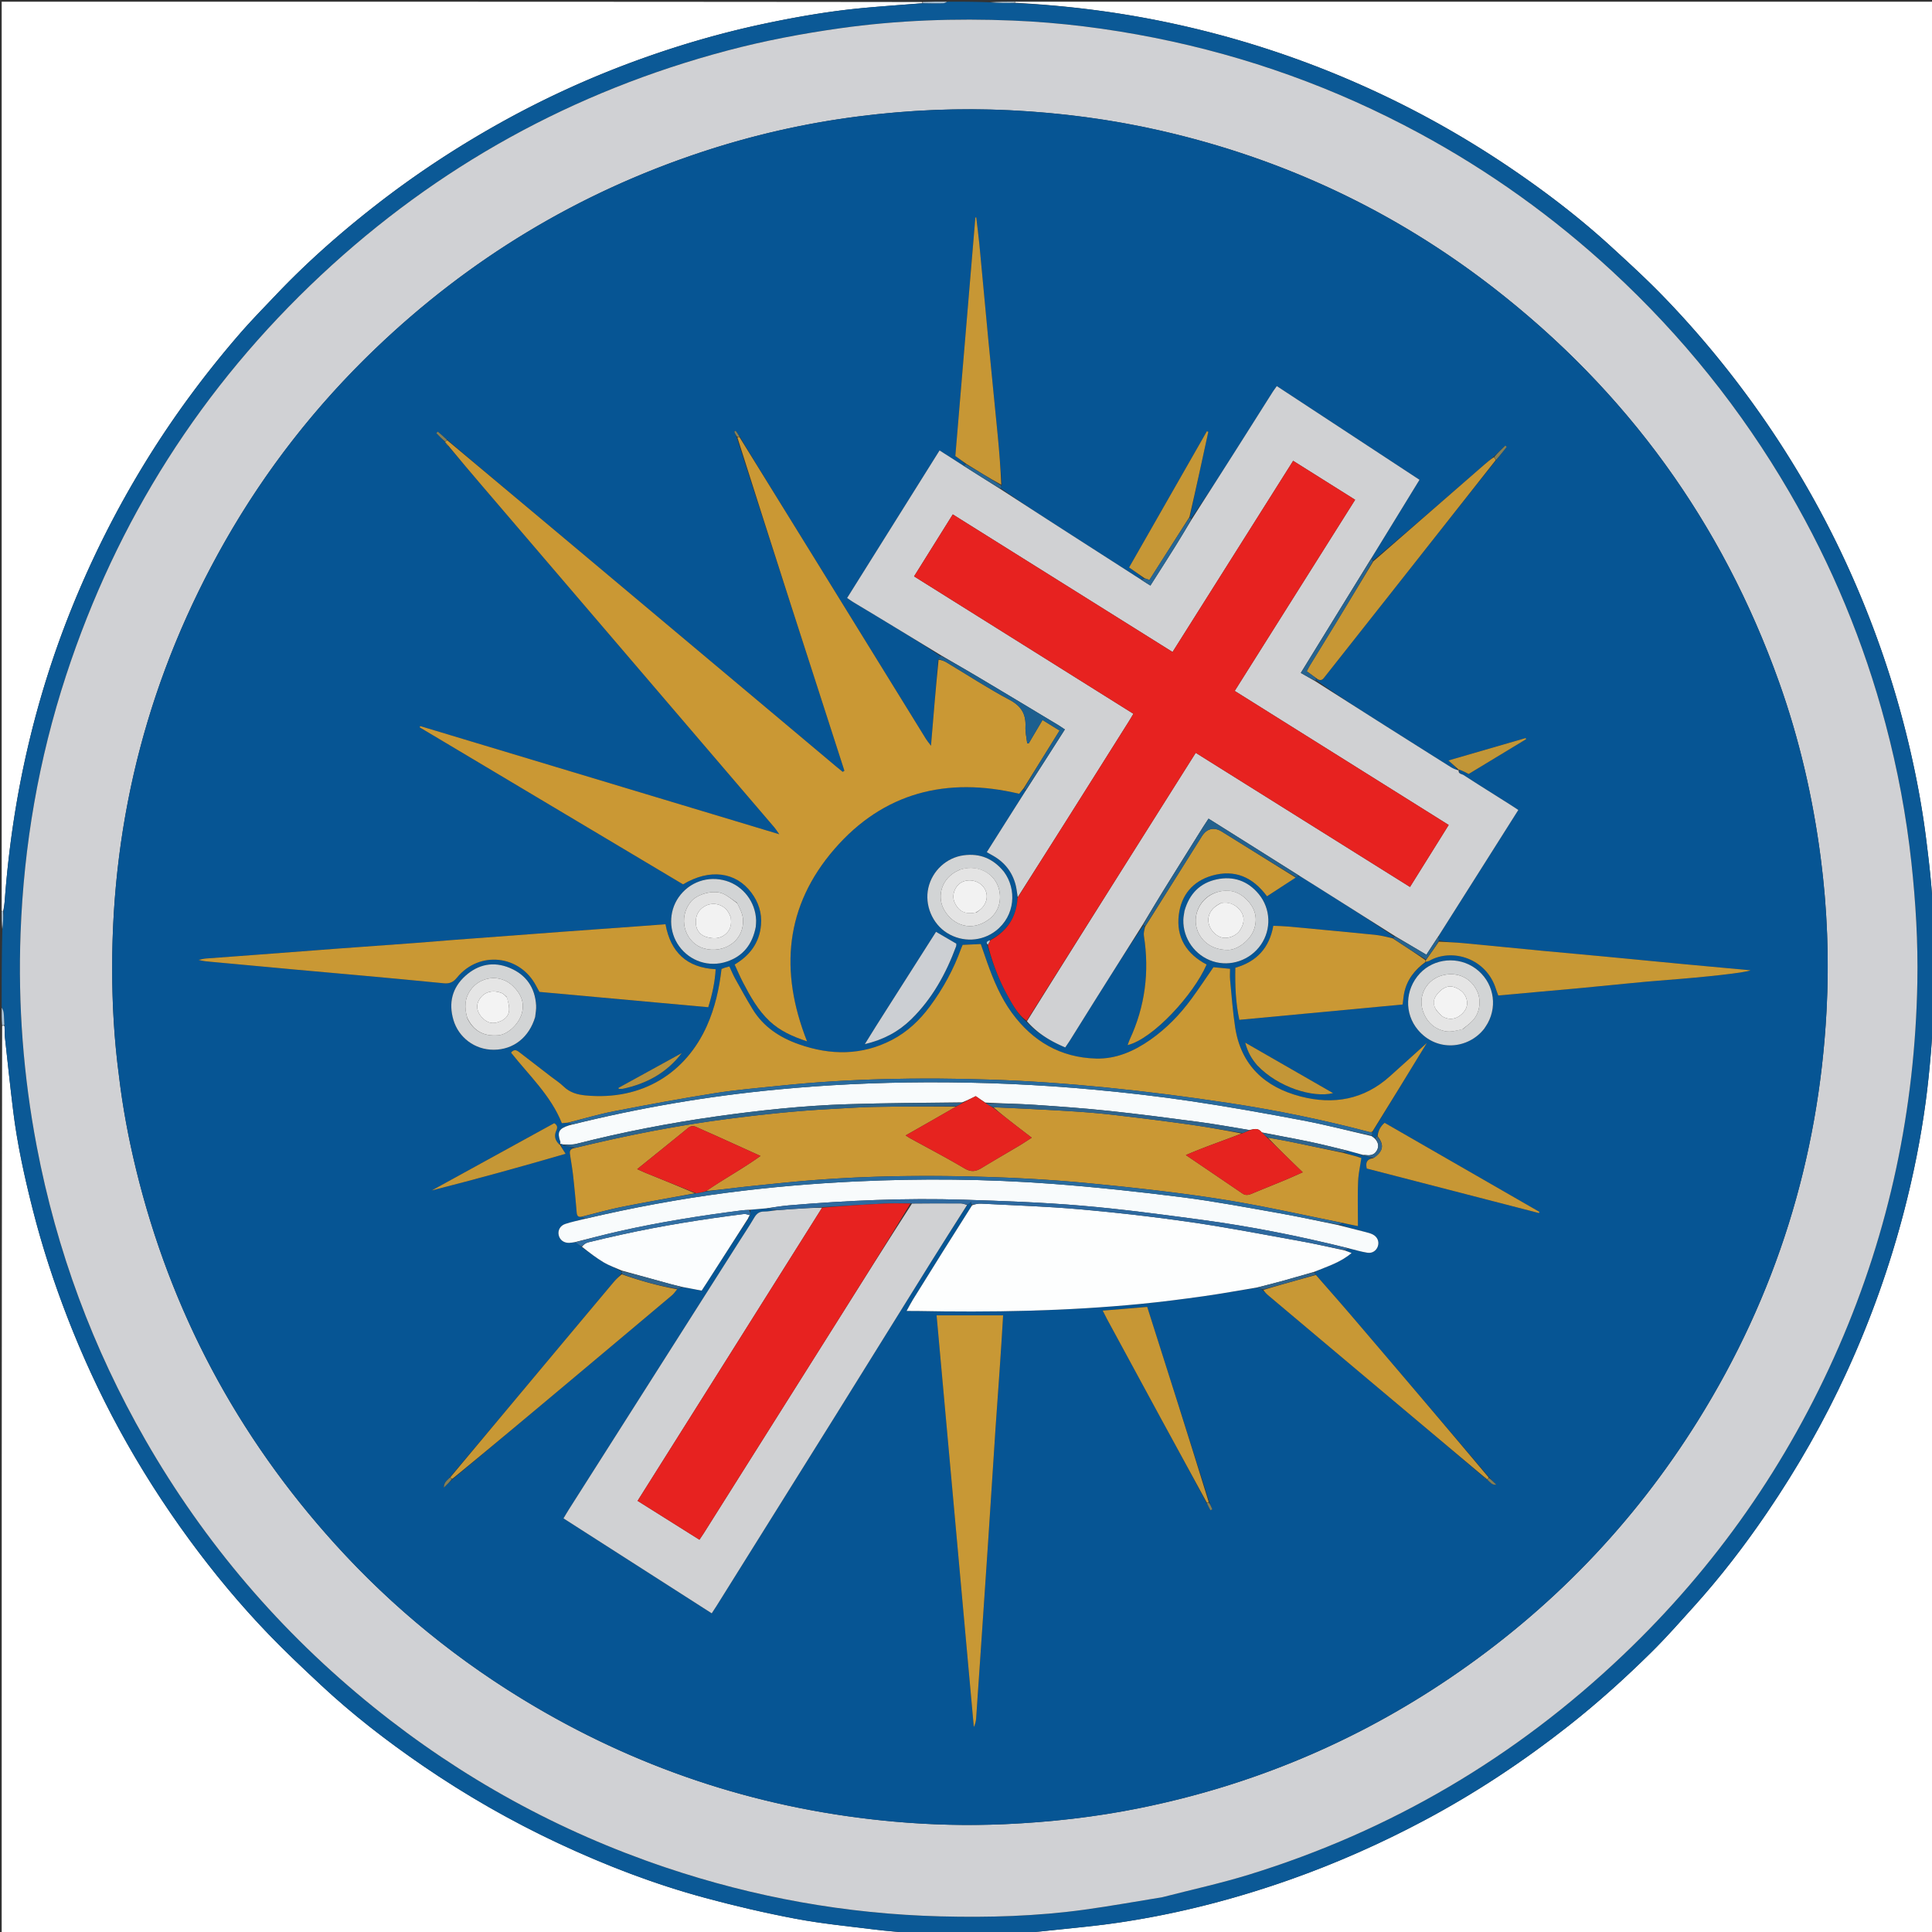 <?xml version="1.0" encoding="UTF-8"?>
<svg data-bbox="2 2 2300 2300" viewBox="0 0 2299 2299" xmlns="http://www.w3.org/2000/svg" data-type="ugc">
    <rect x="0" y="0" width="2299" height="2299" fill="#333333" stroke="none"/>
    <g>
        <path d="M2 1084V2c364.718 0 729.437 0 1094.997.4.842.402.827 1.219-.05 1.414-23.678 1.995-46.504 3.54-69.278 5.653-39.358 3.653-78.248 10.332-116.918 18.479C857 39.27 804.423 54.674 752.947 73.694a1122.5 1122.5 0 0 0-160.087 73.885c-51.436 28.836-100.464 61.254-146.927 97.583-41.42 32.386-80.763 67.064-117.005 105.186-15.111 15.894-30.489 31.581-44.81 48.17-40.675 47.112-77.592 97.01-110.275 150.06-35.141 57.042-65.14 116.624-89.978 178.803-21.234 53.155-38.212 107.671-51.121 163.446-13.717 59.263-22.552 119.256-27.026 179.908-.334 4.522-.972 9.022-2.026 13.422A16 16 0 0 0 2 1084" fill="#FFFFFF"/>
        <path d="M1086 2302H2c0-360.052 0-720.103.545-1081.067 1.262-.805 1.977-.698 2.865.304.273 5.221.06 9.583.526 13.87 3.156 28.966 6.213 57.946 9.767 86.864 4.861 39.563 13.427 78.453 23.209 117.025 11.187 44.113 25.3 87.347 41.777 129.793 17.581 45.29 37.89 89.333 61.121 131.98 24.834 45.589 52.688 89.297 83.39 131.191 29.092 39.699 60.478 77.503 94.606 112.922 20.071 20.83 41.163 40.711 62.332 60.445 37.73 35.173 78.472 66.648 120.986 95.781 51.362 35.197 105.228 66.072 161.667 92.47 56.387 26.374 114.334 48.65 174.416 64.846 35.524 9.576 71.452 17.996 107.599 24.812 31.217 5.886 62.976 8.962 94.543 12.898 14.78 1.843 29.673 2.784 44.528 4.57.012.434.123 1.296.123 1.296" fill="#FFFFFF"/>
        <path d="M1208 2h1094c0 364.718 0 729.437-.36 1094.868-.36.712-1.169.915-1.33.006-.216-32.505-4.004-63.78-7.843-95.079-4.77-38.893-11.895-77.359-20.913-115.439a1135 1135 0 0 0-34.565-117.425c-19.898-56.19-43.873-110.556-72.19-162.967-24.675-45.672-52.379-89.48-83.02-131.427-31.392-42.974-65.546-83.653-102.532-121.852-19.873-20.525-41.007-39.866-62.09-59.174-38.052-34.846-79.003-66.079-121.733-94.926a1145 1145 0 0 0-176.859-97.92c-74.399-32.993-151.442-57.773-231.056-74.353-59.158-12.32-119.012-19.768-179.463-22.963C1207.996 2.901 1208 2 1208 2" fill="#FFFFFF"/>
        <path d="M2302 1206v1096c-360.052 0-720.103 0-1081.014-.424-.86-.424-.837-1.28.015-1.543 6.794-.782 12.748-1.189 18.675-1.84 29.983-3.291 60.084-5.795 89.913-10.15 70.19-10.246 138.61-27.767 205.535-51.402 54.98-19.416 108.043-42.963 159.5-70.316 60.959-32.405 118.23-70.368 172.421-113.072 34.496-27.183 67.065-56.57 98.268-87.4 17.708-17.498 34.186-36.263 50.864-54.775 31.407-34.863 59.952-72 86.334-110.778 36.353-53.433 68.298-109.36 95.248-168.159 28.447-62.066 51.23-126.103 68.313-192.175 10.966-42.412 19.558-85.323 25.399-128.74 2.606-19.372 4.537-38.85 6.21-58.327 1.335-15.539 1.816-31.151 3.095-46.692.419.038 1.224-.207 1.224-.207" fill="#FFFFFF"/>
        <path d="M2300.356 1206.168c-.86 15.58-1.34 31.192-2.675 46.73-1.673 19.479-3.604 38.956-6.21 58.328-5.841 43.417-14.433 86.328-25.4 128.74-17.082 66.072-39.865 130.11-68.312 192.175-26.95 58.8-58.895 114.726-95.248 168.159-26.382 38.778-54.927 75.915-86.334 110.778-16.678 18.512-33.156 37.277-50.864 54.774-31.203 30.831-63.772 60.218-98.268 87.401-54.191 42.704-111.462 80.667-172.421 113.072-51.457 27.353-104.52 50.9-159.5 70.316-66.925 23.635-135.345 41.156-205.535 51.402-29.83 4.355-59.93 6.859-89.913 10.15-5.927.651-11.881 1.058-19.576 1.745-7.848.99-14.333-1.948-20.1 2.062-30.708 0-61.417 0-93.622-.609-7.836-.78-14.175-.951-20.513-1.122-14.843-1.35-29.735-2.292-44.516-4.135-31.567-3.936-63.326-7.012-94.543-12.898-36.147-6.816-72.075-15.236-107.599-24.812-60.082-16.197-118.029-38.472-174.416-64.846-56.44-26.398-110.305-57.273-161.667-92.47-42.514-29.133-83.257-60.608-120.986-95.781-21.169-19.734-42.26-39.614-62.332-60.445-34.128-35.419-65.514-73.223-94.607-112.922-30.7-41.894-58.555-85.602-83.389-131.191-23.23-42.647-43.54-86.69-61.12-131.98-16.478-42.446-30.591-85.68-41.778-129.793-9.782-38.572-18.348-77.462-23.21-117.025-3.553-28.918-6.61-57.898-9.766-86.864-.467-4.287-.253-8.649-.591-14.685-.466-6.303-.471-10.925-1.017-15.482-.284-2.372-1.521-4.63-2.328-6.94 0-30.042 0-60.084.78-91.431 1.008-8.305 1.239-15.303 1.469-22.302.497-4.51 1.135-9.01 1.469-13.532 4.474-60.652 13.31-120.645 27.026-179.908 12.91-55.775 29.887-110.291 51.12-163.446 24.839-62.179 54.838-121.76 89.98-178.803 32.682-53.05 69.6-102.948 110.274-150.06 14.321-16.589 29.699-32.276 44.81-48.17 36.242-38.122 75.584-72.8 117.005-105.186 46.463-36.329 95.49-68.747 146.927-97.583a1122.5 1122.5 0 0 1 160.087-73.885C804.423 54.674 857 39.27 910.751 27.946c38.67-8.147 77.56-14.826 116.918-18.48 22.774-2.113 45.6-3.657 70.213-5.526 9.269-.035 16.73.135 24.181-.06 1.994-.052 3.959-1.223 5.937-1.88 16.042 0 32.084 0 49.51.732 11.117.843 20.851.954 30.585 1.065 60.402 2.747 120.256 10.195 179.414 22.515 79.614 16.58 156.657 41.36 231.056 74.353a1145 1145 0 0 1 176.859 97.92c42.73 28.847 83.68 60.08 121.732 94.926 21.084 19.308 42.218 38.65 62.091 59.174 36.986 38.199 71.14 78.878 102.533 121.852 30.64 41.947 58.344 85.755 83.02 131.427 28.316 52.41 52.29 106.777 72.189 162.967a1135 1135 0 0 1 34.565 117.425c9.018 38.08 16.143 76.546 20.913 115.439 3.839 31.298 7.627 62.574 7.672 96.01-.044 7.488-.328 13.15-.027 18.78.205 3.828 1.23 7.612 1.888 11.415 0 16.042 0 32.084-.733 49.505-.793 10.474-.852 19.569-.91 28.663m-916.28 1051.219c34.146-8.83 68.704-16.323 102.368-26.714 168.765-52.092 317.078-139.546 444.94-261.258 110.228-104.927 195.82-227.343 256.698-366.922 60.302-138.259 90.681-282.994 93.476-433.626.885-47.685-1.955-95.214-7.099-142.642-6.043-55.724-16.345-110.627-30.733-164.757-25.812-97.109-63.972-189.14-114.544-275.98-57.094-98.04-127.308-185.561-210.636-262.59-69.862-64.58-146.61-119.53-230.298-164.704-99.151-53.52-204.037-91.24-314.582-113.248-55.632-11.075-111.781-18.161-168.401-20.476-68.674-2.808-137.198-.457-205.407 9.137-45.22 6.361-89.986 14.82-134.111 26.508-183.645 48.65-345.168 137.69-483.849 267.424C240.105 460.184 139.052 619.147 78.621 803.755c-32.635 99.696-50.327 202.134-54.158 306.876-3.115 85.183 3.285 169.731 19.253 253.554 23.588 123.82 66.7 240.394 129.477 349.618 70.529 122.71 161.034 228.517 271.17 317.411 104.478 84.33 220.355 148.099 347.614 190.958 106.131 35.745 215.204 55.312 327.208 58.227 57.375 1.494 114.633-.154 171.54-7.998 30.653-4.226 61.132-9.72 93.352-15.014" fill="#0B5996"/>
        <path d="M2302 1127.068c-.658-2.871-1.683-6.655-1.888-10.483-.301-5.63-.017-11.292.189-17.87.17-.932.979-1.135 1.34-.925.359 9.589.359 18.967.359 29.278" fill="#ABC5DA"/>
        <path d="M1208.046 3.349c-9.685.337-19.419.226-29.6-.617C1187.38 2 1196.758 2 1207.069 2c.932 0 .928.901.978 1.349" fill="#ABC5DA"/>
        <path d="M1127.068 2c-1.046.657-3.01 1.828-5.005 1.88-7.451.195-14.912.025-23.305-.135-.934-.126-.919-.943-.839-1.344C1107.38 2 1116.757 2 1127.068 2" fill="#ABC5DA"/>
        <path d="M2300.776 1206.207c-.36-9.133-.302-18.228.49-27.765.734 8.272.734 16.986.734 26.629 0 .929-.805 1.174-1.224 1.136" fill="#ABC5DA"/>
        <path d="M2 1198.916c.807 1.394 2.044 3.652 2.328 6.024.546 4.557.55 9.179.845 14.588-.65.707-1.366.6-2.628.482C2 1213.277 2 1206.555 2 1198.916" fill="#ABC5DA"/>
        <path d="M3.692 1084.157c.327 7.109.096 14.107-.913 21.475C2 1099.277 2 1092.555 2 1084.916c.378-.9.756-.884 1.692-.759" fill="#ABC5DA"/>
        <path d="M1085.877 2300.703a125 125 0 0 1 19.564.688c-5.502.609-11.563.609-18.533.609-.908 0-1.02-.862-1.031-1.297" fill="#ABC5DA"/>
        <path d="M1200.908 2302c4.86-4.01 11.344-1.073 18.34-1.8.9.095.879.952.815 1.376-6.124.424-12.185.424-19.155.424" fill="#ABC5DA"/>
        <path d="M1383.246 2257.572c-31.39 5.108-61.868 10.603-92.522 14.829-56.906 7.844-114.164 9.492-171.539 7.998-112.004-2.915-221.077-22.482-327.208-58.227-127.259-42.86-243.136-106.629-347.614-190.958-110.136-88.894-200.641-194.7-271.17-317.41-62.778-109.225-105.889-225.799-129.477-349.62-15.968-83.822-22.368-168.37-19.253-253.553 3.83-104.742 21.523-207.18 54.158-306.876 60.43-184.608 161.484-343.57 303.278-476.216 138.68-129.733 300.204-218.774 483.849-267.424 44.125-11.689 88.89-20.147 134.111-26.508 68.21-9.594 136.733-11.945 205.407-9.137 56.62 2.315 112.769 9.401 168.401 20.476 110.545 22.007 215.43 59.728 314.582 113.248 83.687 45.173 160.436 100.124 230.298 164.704 83.328 77.029 153.542 164.55 210.636 262.59 50.572 86.84 88.732 178.871 114.544 275.98 14.388 54.13 24.69 109.033 30.733 164.757 5.144 47.428 7.984 94.957 7.1 142.642-2.796 150.632-33.175 295.367-93.477 433.626-60.877 139.579-146.47 261.995-256.698 366.922-127.862 121.712-276.175 209.166-444.94 261.258-33.664 10.39-68.222 17.884-103.2 26.9M141.494 1279.554c4.417 37.737 11.41 75.009 20.404 111.91 41.063 168.501 120.204 316.88 236.384 445.447 69.315 76.706 148.782 141.176 237.885 193.657 132.102 77.809 274.659 123.295 427.272 137.01 43.81 3.937 87.737 5.042 131.797 3.111 54.369-2.383 108.23-8.451 161.502-19.25 133.204-26.998 256.273-78.511 368.78-154.775 119.73-81.161 218.143-183.085 294.76-305.834 93.12-149.19 143.775-311.925 153.187-487.344 3.287-61.28.972-122.534-7.013-183.53-9.326-71.238-25.389-140.832-49.53-208.485-67.64-189.545-181.153-346.074-340.116-469.311-118.12-91.575-250.462-153.633-396.243-186.815-58.904-13.408-118.545-21.18-178.921-24.132-60.442-2.955-120.6-.302-180.512 7.36-63.543 8.125-125.8 22.335-186.647 42.502-146.92 48.695-276.146 126.832-387.848 233.852-70.721 67.757-130.482 144.229-178.936 229.366-89.765 157.724-134.47 327.4-134.222 508.916.057 41.692 2.347 83.224 8.017 126.345" fill="#D0D1D4"/>
        <path d="M141.357 1278.67c-5.534-42.236-7.824-83.768-7.88-125.46-.249-181.516 44.456-351.192 134.221-508.916 48.454-85.137 108.215-161.609 178.936-229.366 111.702-107.02 240.928-185.157 387.848-233.852 60.847-20.167 123.104-34.377 186.647-42.503 59.912-7.661 120.07-10.314 180.512-7.359 60.376 2.952 120.017 10.724 178.92 24.132 145.782 33.182 278.124 95.24 396.244 186.815 158.963 123.237 272.477 279.766 340.115 469.311 24.142 67.653 40.205 137.247 49.53 208.484 7.986 60.997 10.301 122.25 7.014 183.531-9.412 175.42-60.068 338.154-153.188 487.344-76.616 122.75-175.029 224.673-294.76 305.834-112.506 76.264-235.575 127.777-368.779 154.776-53.273 10.798-107.133 16.866-161.502 19.25-44.06 1.93-87.986.825-131.797-3.113-152.613-13.714-295.17-59.2-427.272-137.009-89.103-52.481-168.57-116.951-237.885-193.657-116.18-128.567-195.32-276.946-236.384-445.447-8.993-36.901-15.987-74.173-20.54-112.796m388.617-751.212a166 166 0 0 1 5.057 5.269c12.747 14.97 25.462 29.969 38.245 44.909C689.408 713.369 805.554 849.09 921.672 984.837c1.575 1.842 2.832 3.957 5.612 7.886l-427.28-128.722-.627 1.489 313.409 186.838c31.652-18.976 62.807-14.903 81.33 9.921 8.5 11.392 12.699 24.269 11.463 38.402-1.841 21.068-13.212 36.37-31.393 47.112 3.564 7.667 6.516 14.726 10.05 21.48 8.663 16.557 17.7 32.901 31.563 45.9 12.358 11.588 27.242 18.246 44.558 24.014-33.137-83.832-25.986-161.182 32.51-228.752 58.506-67.583 133.991-86.325 219.905-65.847 1.976-2.427 3.643-4.474 6.27-5.955.418.609.836 1.217.906 3.15l-45.713 72.297c3.52 2 6.114 3.42 8.653 4.927 12.867 7.642 21.43 18.69 25.42 33.072 1.406 5.068 1.87 10.398 2.307 17.34-1.17 22.52-12.389 38.568-33.104 49.597-3.17.937-4.706 2.57-2.185 7.304 6.105 21.432 14.32 42.014 25.319 61.407 5.706 10.06 11.444 20.19 21.23 28.801 12.849 13.382 28.365 22.556 45.723 29.89 2.241-3.339 4.14-6.008 5.876-8.778 11.478-18.317 22.876-36.684 34.386-54.98 17.342-27.569 34.753-55.093 53.121-82.082.434.613.868 1.225.867 3.305-.254 3.198-1.15 6.497-.666 9.58 6.741 42.924 1.47 84.158-16.887 123.637-.903 1.941-1.519 4.017-2.465 6.558 30.305-7.48 78.5-60.086 93.985-95.85-23.797-12.546-36.451-32.2-33.073-59.296 2.92-23.416 16.611-39.984 39.632-46.56 26.755-7.642 48.296 1.579 65.3 24.617 11.483-7.486 22.794-14.86 34.718-23.227 1.058-.38 2.116-.762 4.507-.723 8.185 5.119 16.389 10.207 24.55 15.362 29.534 18.652 59.053 37.326 88.039 56.99-.604.446-1.208.893-3.333.874-6.835-1.183-13.628-2.793-20.512-3.479-34.424-3.425-68.87-6.644-103.315-9.841-5.548-.515-11.14-.554-17.135-.832-4.683 26.446-19.984 42.725-45.182 49.933-.417 21.082.32 41.472 4.738 61.959l194.316-18.236c.687-5.208.997-9.51 1.852-13.7 3.235-15.852 12.61-27.567 26.818-37.35.96-.274 2.025-.365 2.867-.847 27.61-15.802 68.423-2.8 79.583 33.694.673 2.202 1.561 4.338 2.7 7.469 33.418-3.01 66.862-5.957 100.292-9.053 33.819-3.132 67.584-6.956 101.446-9.486 41.876-3.13 93.223-8.594 98.394-11.419-26.1-2.408-52.302-4.777-78.494-7.254-32.157-3.04-64.302-6.212-96.46-9.25-24.204-2.287-48.427-4.383-72.63-6.692-31.49-3.004-62.96-6.22-94.455-9.16-9.584-.895-19.224-1.186-28.932-3.335.011-1.582.022-3.164.443-6.07l94.25-149.053c-3.927-2.564-6.674-4.405-9.467-6.173-18.543-11.734-37.158-23.359-55.568-35.298-2.254-1.462-7.02-1.39-4.43-6.723 3.226 1.67 6.452 3.34 10.383 5.373l68.409-41.432-.583-1.299-91.92 26.668c4.908 4.407 8.668 7.784 11.24 12.316-2.922-1.535-5.962-2.88-8.746-4.633a25752 25752 0 0 1-79.145-49.97c-27.176-17.235-54.3-34.55-81.071-53.524.097-.57.195-1.14 1.62-1.24 4.735 3.812 6.874.162 9.432-3.085 26.166-33.206 52.416-66.346 78.6-99.539 41.44-52.53 82.847-105.087 125.39-158.292l12.015-15.153-1.599-1.564c-4.591 4.407-9.183 8.813-14.89 13.954-3.53 3.04-7.077 6.061-10.59 9.122-43.914 38.256-87.822 76.518-132.656 114.202-.321-1.005-.643-2.01-.537-4.351l56.508-92.242-169.79-111.499c-2.096 3.004-3.87 5.349-5.438 7.823-15.152 23.896-30.227 47.84-45.406 71.718-16.776 26.39-33.638 52.724-51.44 78.526-.43-.608-.861-1.217-.961-3.319l21.737-100.295-1.68-.726c-30.76 53.856-61.522 107.711-92.589 162.102 6.499 4.513 12.455 8.65 17.88 13.669-.954.298-1.908.595-4.181.419-31.121-19.962-62.264-39.89-93.356-59.897-24.643-15.858-49.224-31.814-73.387-48.688.482-.938.964-1.877 1.698-4.62-1.605-18.911-3.043-37.839-4.851-56.731-3.617-37.786-7.523-75.544-11.15-113.33-3.692-38.45-7.137-76.926-10.812-115.38-1.022-10.691-2.477-21.341-3.733-32.01l-1.026.13-23.837 283.841c4.558 3.253 8.86 6.323 12.63 10.273-.955.296-1.91.592-4.185.417l-27.225-17.336-109.991 175.569c2.922 1.964 5.288 3.697 7.787 5.212 10.539 6.39 21.139 12.68 31.676 19.073 24.184 14.675 48.345 29.389 71.86 45.1-1.086 1.107-2.173 2.215-3.178 5.095l-8.344 101.347c-3.025-4.06-4.675-5.957-5.979-8.07-44.426-71.916-88.803-143.864-133.223-215.785-29.553-47.852-59.16-95.67-88.862-144.818l-4.44-6.147-1.537 1.169a176 176 0 0 1 3.077 7.678l127.936 395.724-2.012 1.32c-2.483-2.016-4.996-3.996-7.445-6.053-22.706-19.066-45.392-38.158-68.103-57.218-85.232-71.53-170.459-143.065-255.713-214.567-46.45-38.959-92.953-77.857-140.022-117.97l-10.586-9.065-1.692 1.856c3.472 3.573 6.943 7.145 10.59 10.603 0 0-.1.184.143 1.387m362.165 918.74s.284-.091 1.212-.806c-.448-1.806-.896-3.612.222-5.873 6.07-.544 12.141-1.088 19.83-1.362 3.515.57 7.03 1.142 8.914 2.017-4.294.543-8.599 1.602-12.877 1.504-5.772-.132-9.046 2.407-11.881 7.215-5.917 10.037-12.41 19.734-18.665 29.573-67.367 105.972-134.736 211.943-202.09 317.924-2.065 3.25-3.971 6.602-6.261 10.422l176.386 112.98c2.136-3.273 3.972-5.986 5.707-8.762 46.789-74.844 93.626-149.658 140.33-224.555 38.52-61.773 76.83-123.677 115.337-185.458 14-22.461 28.302-44.733 43.34-67.854l3.931-3c.158 1.266.316 2.532.372 5.218-11.483 18.216-23.004 36.408-34.439 54.654a11374 11374 0 0 0-35.21 56.536c-2.486 4.019-4.613 8.26-7.463 13.402 4.725 0 8.048-.057 11.368.008 88.976 1.736 177.862.284 266.502-8.322 25.165-2.443 50.268-5.68 75.309-9.197 21.393-3.004 42.657-6.93 65.424-10.276 1.64.753 3.28 1.505 5.444 3.41 2.19 2.038 4.297 4.176 6.583 6.1a202576 202576 0 0 0 124.652 104.889c44.114 37.089 88.248 74.156 132.629 112.03.353.511.838.735 2.157 1.269 0 0 .807.439 1.398 1.593 2.94 2.3 5.067 5.886 10.216 5.232-2.863-2.871-5.726-5.742-9.294-9.742-53.797-63.122-107.557-126.275-161.415-189.345-14.479-16.955-29.256-33.655-44.367-51.291-.471-.81-.943-1.62-.27-3.276 14.691-6.212 30.192-10.888 43.152-22.04-3.409-1.264-5.875-2.18-7.563-4.08 1.193-.373 2.387-.746 5.136-1.088 7.095 1.66 14.127 3.719 21.305 4.854 5.875.928 10.745-2.593 12.407-7.738 1.815-5.62-.555-11.297-6.295-14.114-2.646-1.3-5.6-2.038-8.477-2.789-10.9-2.844-21.827-5.589-31.814-9.335a74 74 0 0 1 6.862-.9l16.007 3.199c0-18.085-.456-35.3.18-52.476.353-9.542 2.527-19.017 3.276-29.589-1.148-.272-2.295-.544-4.99-.88-5.427-1.427-10.854-2.854-15.396-5.275a80 80 0 0 1 6.792-.89c5.408 1.467 10.816 2.935 17.274 5.428 3.658.86 7.316 1.718 9.566 3.161-6.616.965-7.623 5.228-6.225 12.007l204.954 53.003.538-1.424-184.228-105.988c-5.195 4.517-7.732 9.713-9.167 16.45-.823.535-1.645 1.07-3.62 1.38-.943-.694-1.885-1.39-2.336-3.216.373-1.155.747-2.31 1.352-4.826l64.028-104.783c-5.862 5.288-10.05 9.07-14.242 12.847-9.9 8.92-19.806 17.833-29.705 26.753-30.918 27.857-67.138 34.204-106.234 24.049-42.639-11.075-71.007-37.158-77.931-82.35-2.865-18.7-4.176-37.643-6.012-56.493-.41-4.21-.06-8.494-.06-13.071l-19.747-1.906c-8.788 12.688-17.215 25.45-26.252 37.765-13.684 18.645-29.681 35.123-48.656 48.461-19.479 13.692-40.887 23.175-65.012 22.478-42.1-1.218-75.17-20.587-99.789-54.187-13.266-18.106-21.899-38.789-29.45-59.855-2.668-7.44-5.192-14.932-7.718-22.217l-21.545.979c-.663 1.54-1.24 2.709-1.679 3.927-8.973 24.937-21.507 47.937-37.269 69.236-12.265 16.574-26.896 30.45-45.277 39.98-35.932 18.63-72.877 18.375-110.35 5.274-22.953-8.025-42.495-20.768-55.42-41.952-7.271-11.917-14.012-24.162-20.787-36.372-2.536-4.57-4.493-9.46-6.806-14.4-2.505.671-4.089 1.033-5.63 1.528-1.216.39-2.38.945-3.732 1.494-2.74 23.435-7.76 46.03-17.37 67.538-24.928 55.799-76.675 89.415-144.432 82.908-9.8-.94-18.767-3.455-26.158-10.67-4.498-4.392-9.929-7.827-14.937-11.696-12.127-9.366-24.228-18.767-36.395-28.08-3.357-2.569-6.863-5.821-11.196-.506 21.518 27.19 47.361 51.03 60.492 83.983 2.692-.243 4.97-.449 8.46-.444.99.617 1.98 1.233 1.65 2.47-.618.226-1.228.477-1.854.676-11.93 3.789-14.032 7.977-9.984 19.515.299.853-.445 2.07-2.163 2.96-4.407-4.94-5.543-10.406-2.685-16.533 1.564-3.351 1.47-6.29-2.504-8.652L513.8 1416.56c53.003-13.473 105.557-27.984 159.202-43.607-2.931-4.725-4.918-7.928-5.92-12.495.95.474 1.9.948 3.83 2.617 4.335.907 8.67 1.814 11.524 3.21-5.263.96-4.554 4.688-3.983 8.441 1.246 8.2 2.656 16.385 3.57 24.623 1.573 14.187 2.935 28.4 4.125 42.623.323 3.863 1.026 6.562 6.882 6.125.995.617 1.99 1.233 1.572 2.492-7.36 1.92-14.845 3.467-22.041 5.877-6.12 2.049-8.992 7.782-7.716 13.343 1.315 5.729 6.1 9.328 12.48 9.159 2.299-.061 4.586-.574 8.144-.605 2.16 1.878 4.32 3.756 7.593 6.377 8.384 5.846 16.478 12.181 25.245 17.382 6.777 4.02 14.397 6.618 21.687 11.114 0 .844-.001 1.688-1.273 3.032-3.118 3.453-6.347 6.812-9.336 10.373a74678 74678 0 0 0-78.879 94.14c-38.222 45.695-76.416 91.413-115.807 137.71-2.34 3.05-6.463 5.064-6.504 11.677 4.196-4.123 7.127-7.003 11.2-10.58 43.886-36.757 87.786-73.496 131.654-110.275 42.848-35.924 85.679-71.868 128.449-107.884 2.421-2.04 4.228-4.81 7.177-8.354a81 81 0 0 1 7.068-1.184l21.196 3.913c2.364-3.628 4.362-6.657 6.322-9.71 16.28-25.355 32.553-50.716 49.811-76.605.39-1.005.781-2.009 1.066-3.292m543.99 343.158 4.242 7.79 2.171-1.169a512 512 0 0 1-3.66-9.433l-73.735-231.363c-17.775 1.48-34.845 2.9-52.968 4.41 2.145 4.224 3.563 7.181 5.123 10.06 21.557 39.784 43.1 79.575 64.715 119.327 17.958 33.027 36.005 66.006 54.113 100.378m-898.415-670.731c-13.932 1.123-27.858 2.322-41.796 3.355-30.538 2.261-61.086 4.392-91.623 6.662-33.19 2.465-66.37 5.045-99.558 7.54-19.914 1.497-39.837 2.885-59.747 4.432-2.913.226-5.778 1.066-8.665 1.622 5.618 1.623 10.937 1.919 16.24 2.405 33.797 3.1 67.587 6.273 101.386 9.36 24.853 2.27 49.72 4.4 74.573 6.679 33.136 3.038 66.278 6.026 99.385 9.357 6.92.696 11.265-1.043 15.918-6.746 26.414-32.374 74.909-27.045 94.176 9.91 1.2 2.304 2.489 4.562 3.882 7.108l200.907 18.24c4.822-15.46 7.891-29.855 8.82-45.194-34.502-1.844-53.607-20.298-59.706-53.56-9.784.744-19.032 1.475-28.285 2.146-30.541 2.215-61.088 4.362-91.626 6.62-44.144 3.266-88.283 6.606-134.281 10.064m647.092 579.378c3.055-44.293 6.317-88.575 8.866-132.805h-79.175l44.325 489.965c1.683-3.476 2.497-6.992 2.747-10.547 2.056-29.22 4.008-58.448 5.99-87.673 2.656-39.188 5.365-78.373 7.95-117.566 3.069-46.503 6.03-93.014 9.297-141.374m-104.405-536.662c-16.65 26.507-33.845 52.682-51.268 81.122 22.587-5.363 40.208-14.962 55.01-29.415 25.054-24.464 41.504-54.353 53.552-86.886.421-1.137.194-2.515.237-3.242l-24.105-14.068c-10.857 17.065-21.74 34.172-33.426 52.489m-443.328 48.06c.321-4.294 1.128-8.616.882-12.877-1.23-21.276-11.82-36.552-31.317-44.715-19.268-8.067-37.436-4.442-52.837 9.405-15.829 14.232-20.213 32.356-14.197 52.623 6.111 20.59 25.153 35.426 47.977 35.326 23.645-.103 42.09-14.948 49.492-39.762m1129.581 14.088c1.225-1.975 2.542-3.9 3.662-5.933 12.31-22.33 6.21-49.912-14.339-64.984-20.45-15-49.317-12.503-66.367 5.74-17.784 19.026-18.822 47.761-2.176 67.38 22.512 26.532 59.998 22.513 79.22-2.203m-867.21-121.413c.106-2.329.365-4.663.292-6.987-.68-21.657-15.306-40.82-35.75-46.922-21.447-6.403-43.722 1.324-56.451 19.582-12.06 17.297-11.83 40.974.561 58.13 12.956 17.936 35.582 25.46 56.758 18.387 19.495-6.51 30.481-20.568 34.59-42.19m294.792-65.19c-12.274-15.219-28.085-21.714-47.5-19.12-20.466 2.735-37.4 18.399-42.046 38.757-4.634 20.309 4.672 42.673 22.338 53.685 18.307 11.412 41.268 10.303 57.948-2.596 23.243-17.974 24.975-49.502 9.26-70.727m215.025 47.89c-.395 3.29-1.068 6.575-1.14 9.873-.487 22.287 13.91 42.42 35.104 49.286 21.002 6.804 44.494-1.314 57.196-19.766 12.632-18.35 11.738-42.982-2.605-60.311-13.062-15.783-30.29-21.622-49.99-17.43-19.844 4.224-32.53 17.11-38.565 38.347m87.35 183.59c24.35 25.56 65.744 38.31 89.73 32.42-34.6-19.87-68.65-39.426-104.584-60.064 3.052 11.68 7.836 19.464 14.854 27.644m-755.13 27.188c28.187-5.953 52.042-19.113 69.8-42.447l-75.397 41.448.458 1.22c1.256 0 2.51 0 5.139-.221M872.98 509.058s.06-.07 0 0" fill="#065594"/>
        <path d="M1418.037 618.054c16.825-26.358 33.687-52.693 50.463-79.082 15.18-23.878 30.254-47.822 45.406-71.718 1.568-2.474 3.342-4.82 5.438-7.823l169.79 111.5c-19.077 31.139-37.792 61.69-57.235 93.308-28.36 46.014-55.991 90.96-83.985 136.494l17.55 10.078c27.147 17.28 54.272 34.596 81.448 51.831a25752 25752 0 0 0 79.145 49.97c2.784 1.752 5.824 3.098 9.344 4.004.597-.63.502-.59.502-.59-1.22 4.925 3.547 4.854 5.8 6.316 18.411 11.939 37.026 23.564 55.569 35.298 2.793 1.768 5.54 3.61 9.467 6.173-31.514 49.838-62.882 99.445-94.99 150.107-5.242 8.001-9.746 14.948-14.422 22.16l-37.3-22.137c-29.525-18.666-59.044-37.34-88.577-55.992-8.162-5.155-16.366-10.243-25.616-16.09a108129 108129 0 0 0-107.726-67.704c-2.843 4.362-5.226 7.89-7.481 11.499-15.493 24.782-31.017 49.545-46.409 74.39-8.2 13.238-16.157 26.628-24.224 39.949-17.381 27.542-34.792 55.066-52.134 82.634-11.51 18.297-22.908 36.664-34.386 54.981-1.737 2.77-3.635 5.44-5.876 8.778-17.358-7.334-32.874-16.508-45.598-31.153 66.926-107.147 133.727-213.03 200.855-319.43l254.984 159.626 46.037-73.75-254.629-159.512L1612.556 594.7l-73.757-46.348-143.507 227.49-261.519-163.72-46.063 73.718c44.075 27.61 87.463 54.784 130.846 81.967 43.31 27.139 86.616 54.286 130.164 81.58-2.227 3.71-3.71 6.288-5.293 8.802-25.198 40.023-50.373 80.061-75.63 120.047-18.851 29.843-37.813 59.616-56.725 89.42-.894-5.21-1.358-10.54-2.764-15.608-3.99-14.382-12.553-25.43-25.42-33.072-2.54-1.508-5.132-2.926-8.653-4.927 15.361-24.294 30.537-48.296 46.449-73.342 15.88-24.782 31.025-48.52 46.448-72.693-3.427-2.259-5.82-3.961-8.33-5.47-30.21-18.159-60.402-36.347-90.673-54.403-15.962-9.52-32.069-18.797-48.11-28.184-24.17-14.698-48.33-29.412-72.515-44.087-10.537-6.393-21.137-12.682-31.676-19.073-2.499-1.515-4.865-3.248-7.787-5.212l109.991-175.569c9.465 6.027 18.345 11.682 28.271 18.085 15.29 9.707 29.532 18.665 43.775 27.623 24.608 15.912 49.189 31.868 73.832 47.726 31.092 20.007 62.235 39.935 94.407 60.65 4.065 2.623 7.078 4.49 10.628 6.691 10.177-16.035 19.969-31.295 29.58-46.668 6.633-10.61 13.017-21.374 19.512-32.07" fill="#D0D1D3"/>
        <path d="M532.108 523.864c46.48 38.925 92.982 77.823 139.433 116.782 85.254 71.502 170.481 143.037 255.713 214.567 22.711 19.06 45.397 38.152 68.103 57.218 2.45 2.057 4.962 4.037 7.445 6.052l2.012-1.319c-42.645-131.908-85.29-263.816-127.306-396.443 1.217-.702 1.803-.685 2.39-.667 29.582 47.834 59.189 95.652 88.742 143.504 44.42 71.921 88.797 143.869 133.223 215.786 1.304 2.112 2.954 4.01 5.979 8.069 2.915-35.405 5.63-68.376 9.013-102.377 3.646.377 6.764 1.547 9.575 3.229 24.869 14.88 49.154 30.85 74.723 44.4 14.009 7.423 19.81 16.829 19.115 32.013-.302 6.591 1.307 13.27 2.049 19.908l1.77.075c5.348-9.05 10.697-18.098 16.485-27.89l20.266 12.546c-3.056 4.93-5.487 8.866-7.932 12.794q-17.41 27.964-34.823 55.926l-5.31 6.521c-85.915-20.478-161.4-1.736-219.906 65.847-58.496 67.57-65.647 144.92-32.51 228.752-17.316-5.768-32.2-12.426-44.558-24.014-13.863-12.999-22.9-29.343-31.563-45.9-3.534-6.754-6.486-13.813-10.05-21.48 18.181-10.742 29.552-26.044 31.393-47.112 1.236-14.133-2.963-27.01-11.463-38.402-18.523-24.824-49.678-28.897-81.33-9.92l-313.41-186.84.628-1.488 427.28 128.722c-2.78-3.93-4.037-6.044-5.612-7.886-116.118-135.746-232.264-271.468-348.396-407.202-12.783-14.94-25.498-29.938-38.76-46.046-1.94-2.536-3.362-3.936-4.785-5.335 0 0 .1-.184.309-.623.829-.882 1.449-1.324 2.068-1.767" fill="#CA9834"/>
        <path d="M1210.843 1068.523c19.141-30.67 38.103-60.443 56.954-90.286 25.257-39.986 50.432-80.024 75.63-120.047 1.583-2.514 3.066-5.091 5.293-8.802-43.548-27.294-86.853-54.441-130.164-81.58-43.383-27.183-86.771-54.357-130.846-81.967l46.063-73.718c87.228 54.608 173.743 108.77 261.52 163.72l143.506-227.49 73.757 46.348-143.309 227.468 254.63 159.512-46.038 73.75-254.984-159.626a1577982 1577982 0 0 0-201.13 318.855c-9.636-6.773-15.374-16.903-21.08-26.963-10.999-19.393-19.214-39.975-25.003-62.723 1.272-2.957 2.228-4.599 3.185-6.24 19.4-10.777 30.617-26.825 32.016-50.21" fill="#E72220"/>
        <path d="M1150.77 1433.924c-14.165 22.359-28.467 44.63-42.467 67.092-38.508 61.78-76.818 123.685-115.338 185.458-46.703 74.897-93.54 149.711-140.329 224.555-1.735 2.776-3.571 5.489-5.707 8.761-58.79-37.656-117.08-74.991-176.386-112.979 2.29-3.82 4.196-7.171 6.262-10.422 67.353-105.98 134.722-211.952 202.09-317.924 6.253-9.839 12.747-19.536 18.664-29.573 2.835-4.808 6.109-7.347 11.88-7.215 4.28.098 8.584-.96 14.593-1.527 6.688-.448 11.655-.95 16.633-1.282 12.602-.843 25.209-1.61 37.589-1.76-73.236 116.557-146.248 232.468-219.552 348.843l73.608 46.254c2.18-3.263 3.703-5.434 5.115-7.674 53.08-84.219 106.17-168.432 159.213-252.673 29.27-46.484 58.459-93.017 88.59-139.68 20.03-.184 39.153-.289 58.274-.162 2.427.016 4.845 1.243 7.268 1.908" fill="#D0D1D3"/>
        <path d="M675.838 1335.896c-2.278.205-4.557.41-7.25.654-13.13-32.953-38.973-56.792-60.491-83.983 4.333-5.315 7.839-2.063 11.196.506 12.167 9.313 24.268 18.714 36.395 28.08 5.008 3.869 10.439 7.304 14.937 11.696 7.391 7.215 16.358 9.73 26.158 10.67 67.757 6.507 119.504-27.11 144.433-82.908 9.608-21.508 14.629-44.103 17.37-67.538 1.35-.549 2.515-1.104 3.731-1.494 1.541-.495 3.125-.857 5.63-1.527 2.313 4.938 4.27 9.829 6.806 14.399 6.775 12.21 13.516 24.455 20.786 36.372 12.926 21.184 32.468 33.927 55.421 41.952 37.473 13.1 74.418 13.356 110.35-5.273 18.381-9.53 33.012-23.407 45.277-39.98 15.762-21.3 28.296-44.3 37.27-69.237.438-1.218 1.015-2.387 1.678-3.927l21.545-.979c2.526 7.285 5.05 14.776 7.718 22.217 7.551 21.066 16.184 41.749 29.45 59.855 24.62 33.6 57.689 52.97 99.789 54.187 24.125.697 45.533-8.786 65.012-22.478 18.975-13.338 34.972-29.816 48.656-48.461 9.037-12.314 17.464-25.077 26.252-37.765l19.746 1.906c0 4.577-.35 8.86.06 13.07 1.837 18.85 3.148 37.794 6.013 56.494 6.924 45.192 35.292 71.275 77.93 82.35 39.097 10.155 75.317 3.808 106.235-24.05 9.9-8.92 19.804-17.833 29.705-26.752 4.193-3.776 8.38-7.559 14.242-12.847-22.138 36.23-43.083 70.506-64.883 105.545-1.835.617-2.839.564-3.79.313-55.033-14.53-110.762-25.926-166.987-34.435-48.645-7.362-97.504-13.672-146.46-18.523-45.666-4.525-91.542-7.844-137.402-9.33-83.236-2.7-166.466-1.402-249.421 7.193-26.134 2.707-52.376 4.865-78.302 8.963-40.053 6.33-79.951 13.728-119.764 21.452-18.53 3.595-36.705 9.018-55.041 13.613" fill="#C99834"/>
        <path d="M691.816 1447.883c-4.64.651-5.344-2.048-5.667-5.91a1588 1588 0 0 0-4.125-42.624c-.914-8.238-2.324-16.423-3.57-24.623-.57-3.753-1.28-7.481 5.521-8.625 61.24-14.918 121.467-26.808 182.493-34.687 40.883-5.279 81.827-9.643 122.997-11.79 17.265-.9 34.528-2.154 51.806-2.457 32.24-.566 64.491-.553 96.295-.291-19.912 11.549-39.382 22.607-59.892 34.256 2.811 1.757 4.139 2.679 5.547 3.453 21.55 11.853 43.386 23.223 64.523 35.77 7.606 4.515 13.263 3.817 20.106-.36 15.03-9.173 30.309-17.94 45.438-26.954 4.433-2.641 8.704-5.556 14.434-9.234-6.98-5.351-12.707-9.705-18.394-14.11-9.431-7.307-18.836-14.646-27.22-22.121 30.551 1.399 60.083 2.754 89.588 4.569 17.561 1.08 35.129 2.445 52.605 4.456 30.33 3.49 60.63 7.291 90.865 11.514 21.025 2.936 41.92 6.795 62.343 10.706-22 8.62-43.822 15.906-66.364 25.67 23.53 15.974 45.476 30.837 67.373 45.773 3.841 2.62 7.407 1.719 11.28.1 13.16-5.502 26.416-10.775 39.587-16.249 6.603-2.744 13.105-5.733 20.838-9.132-5.452-5.288-9.967-9.642-14.454-14.024-9.243-9.026-18.47-18.067-26.877-27.122 10.246 1.754 19.692 3.397 29.078 5.33 20.051 4.13 40.071 8.41 60.104 12.63 5.428 1.427 10.855 2.854 17.457 4.721 2.256.795 3.338 1.151 4.419 1.508-1.353 9.504-3.527 18.979-3.88 28.52-.636 17.176-.18 34.392-.18 52.477-4.742-.948-10.375-2.073-17.387-3.68-50.023-10.004-98.431-21.036-147.372-28.639-51.921-8.066-104.26-13.794-156.582-18.817-41.072-3.944-82.367-6.3-123.617-7.505-67.626-1.977-135.282-1.366-202.794 3.893-25.214 1.964-50.379 4.62-75.536 7.252-17.527 1.833-35.003 4.16-52.139 5.722 21.015-14.5 43.115-26.292 64.51-41.728-18.414-8.346-35.024-15.898-51.656-23.402-8.174-3.688-16.43-7.198-24.568-10.961-3.735-1.727-6.798-1.473-10.088 1.208-19.781 16.12-39.673 32.105-60.42 48.855 4.123 1.83 7.333 3.36 10.621 4.695 19.635 7.975 39.289 15.906 58.138 24.045-29.528 5.489-58.322 10.462-86.96 16.206-16.207 3.251-32.158 7.769-48.224 11.716" fill="#CA9834"/>
        <path d="M1495.992 1532.013c-21.322 3.518-42.586 7.444-63.98 10.448-25.04 3.517-50.143 6.754-75.308 9.197-88.64 8.606-177.526 10.058-266.502 8.322-3.32-.065-6.643-.008-11.368-.008 2.85-5.143 4.977-9.383 7.463-13.402 11.68-18.88 23.42-37.724 35.21-56.536 11.435-18.246 22.956-36.438 35.219-55.764 4.069-1.426 7.381-2.167 10.645-1.994 39.203 2.082 78.488 3.284 117.572 6.75 44.038 3.905 88.04 8.873 131.787 15.239 44.378 6.457 88.456 15.018 132.604 22.999 16.97 3.067 33.77 7.075 50.646 10.655l8.342 3.095c-12.96 11.152-28.46 15.828-44.514 22.434-14.308 4.108-27.226 7.924-40.21 11.5-9.156 2.523-18.4 4.722-27.606 7.065" fill="#FDFEFE"/>
        <path d="M538.643 1118.549c45.07-3.383 89.209-6.723 133.353-9.988 30.538-2.259 61.085-4.406 91.626-6.621 9.253-.671 18.501-1.402 28.285-2.146 6.099 33.262 25.204 51.716 59.706 53.56-.929 15.339-3.998 29.733-8.82 45.195l-200.907-18.24c-1.393-2.547-2.681-4.805-3.882-7.11-19.267-36.954-67.762-42.283-94.176-9.91-4.653 5.704-8.997 7.443-15.918 6.747-33.107-3.33-66.249-6.319-99.385-9.357-24.853-2.28-49.72-4.408-74.573-6.679-33.799-3.087-67.59-6.26-101.386-9.36-5.303-.486-10.622-.782-16.24-2.405 2.887-.556 5.752-1.396 8.665-1.622 19.91-1.547 39.833-2.935 59.747-4.432 33.187-2.495 66.368-5.075 99.558-7.54 30.537-2.27 61.085-4.4 91.623-6.662 13.938-1.033 27.864-2.232 42.724-3.43" fill="#C99834"/>
        <path d="M669.932 1361.88c-.95-.474-1.9-.948-3.389-.664-.54.757-.385.67-.385.67.258-1.049 1.002-2.266.703-3.119-4.048-11.538-1.945-15.726 9.984-19.515.626-.2 1.236-.45 3.324-.91 81.02-20.167 161.662-33.85 243.264-41.72 59.374-5.726 118.911-8.527 178.581-8.749 66.343-.247 132.558 2.591 198.587 8.669 39.094 3.598 78.159 8.084 116.987 13.849 44.409 6.594 88.641 14.518 132.756 22.89 27.41 5.203 54.46 12.311 81.672 18.564.943.695 1.885 1.39 3.758 2.817 4.546 4.867 5.375 9.416 2.672 14.307-2.748 4.973-7.228 6.258-12.563 5.55-1.289-.17-2.604-.141-3.908-.204-5.407-1.467-10.815-2.935-17.586-4.868-16.823-4.06-32.222-7.948-47.76-11.174-18.122-3.763-36.365-6.949-55.216-10.815-4.398-5.754-9.26-3.892-14.81-2.786-20.483-3.404-40.146-6.968-59.933-9.597-35.635-4.735-71.293-9.378-107.036-13.172-29.132-3.092-58.38-5.184-87.616-7.153-19.594-1.32-39.255-1.648-59.618-2.723-4.25-2.748-7.768-5.193-11.286-7.638-5.196 2.561-10.21 5.033-16.143 7.362-46.21.599-91.518.778-136.785 2.227-52.292 1.674-104.308 7.26-156.087 14.56-56.041 7.902-111.566 18.65-166.44 32.66-4.976 1.27-10.472.504-15.727.683" fill="#F8FBFC"/>
        <path d="M684.205 1478.087c-2.293.307-4.58.82-6.88.88-6.38.17-11.164-3.43-12.479-9.158-1.276-5.561 1.596-11.294 7.716-13.343 7.196-2.41 14.681-3.956 23.557-6.122 56.61-13.299 112.19-23.63 168.354-30.96 51.232-6.685 102.63-11.104 154.225-13.535 77.646-3.66 155.287-2.968 232.759 2.816 51.775 3.866 103.47 9.447 154.984 15.97 38.93 4.928 77.568 12.271 116.237 19.096 23.235 4.101 46.282 9.27 69.413 13.957 10.917 2.782 21.843 5.527 32.744 8.371 2.877.751 5.831 1.49 8.477 2.789 5.74 2.817 8.11 8.494 6.295 14.114-1.662 5.145-6.532 8.666-12.407 7.738-7.178-1.135-14.21-3.195-22.668-5.36-58.63-14.537-116.42-25.992-174.846-33.832-47.517-6.376-95.096-12.763-142.844-16.82-46.442-3.945-93.115-5.593-139.724-7.068-69.679-2.206-139.255.842-208.702 6.73-8.913.755-17.756 2.337-26.632 3.535-6.07.545-12.14 1.089-19.88 1.723-3.984.26-6.315.325-8.617.616-49.043 6.207-97.833 13.954-146.08 24.802-17.75 3.99-35.34 8.686-53.002 13.06" fill="#F8FBFC"/>
        <path d="M1184.677 1698.928c-3.138 47.434-6.098 93.945-9.166 140.448-2.586 39.193-5.295 78.378-7.952 117.566-1.981 29.225-3.933 58.453-5.99 87.673-.25 3.555-1.063 7.071-2.746 10.547l-44.325-489.965h79.175c-2.55 44.23-5.811 88.512-8.996 133.731" fill="#C89835"/>
        <path d="M1696.267 1144.683c-12.74 9.369-22.115 21.084-25.35 36.936-.855 4.19-1.165 8.492-1.852 13.7l-194.316 18.236c-4.419-20.487-5.155-40.877-4.738-61.96 25.198-7.207 40.5-23.486 45.182-49.932 5.996.278 11.587.317 17.135.832 34.446 3.197 68.89 6.416 103.315 9.841 6.884.686 13.677 2.296 21.647 4.273 13.686 8.92 26.236 17.046 38.813 25.9.073 1.209.118 1.691.164 2.174" fill="#CA9834"/>
        <path d="m1541.78 1044.304-34.105 22.235c-17.005-23.038-38.546-32.26-65.301-24.617-23.02 6.576-36.713 23.144-39.632 46.56-3.378 27.095 9.276 46.75 33.073 59.296-15.484 35.764-63.68 88.37-93.985 95.85.946-2.541 1.562-4.617 2.465-6.558 18.357-39.479 23.628-80.713 16.887-123.638-.484-3.082.412-6.38 1.444-10.698 23.031-36.62 45.265-72.134 67.553-107.615 5.793-9.222 14.452-11.325 23.553-5.672 29.375 18.243 58.702 36.565 88.047 54.857" fill="#C99835"/>
        <path d="M1697.001 1144.476c-.78-.276-.825-.758-.202-1.949 5.56-7.808 10.45-14.909 15.341-22.009 9.614.567 19.254.858 28.838 1.753 31.495 2.94 62.965 6.156 94.456 9.16 24.202 2.31 48.425 4.405 72.63 6.692 32.157 3.038 64.302 6.21 96.46 9.25 26.191 2.477 52.393 4.846 78.493 7.254-5.171 2.825-56.518 8.289-98.394 11.419-33.862 2.53-67.627 6.354-101.446 9.486-33.43 3.096-66.874 6.042-100.292 9.053-1.139-3.13-2.027-5.267-2.7-7.469-11.16-36.495-51.974-49.496-79.583-33.694-.842.482-1.906.573-3.6 1.054" fill="#C79835"/>
        <path d="M805.82 1534.19c-2.093 2.43-3.9 5.2-6.321 7.239-42.77 36.016-85.6 71.96-128.449 107.884-43.868 36.779-87.768 73.518-132.734 110.35-1.53-.537-1.98-1.149-2.431-1.76 38.206-45.709 76.4-91.427 114.622-137.121a74678 74678 0 0 1 78.88-94.14c2.988-3.562 6.217-6.921 10.615-10.258 22.296 7.822 43.804 13.736 65.817 17.806" fill="#C89835"/>
        <path d="M1565.911 1517.149c14.64 16.817 29.417 33.517 43.896 50.472 53.858 63.07 107.618 126.223 161.524 190.392-.468 1.467-1.045 1.888-1.622 2.309 0 0-.807-.44-1.328-1.096-.875-1.096-1.331-1.347-1.891-1.41-44.126-37.076-88.26-74.143-132.374-111.232a202576 202576 0 0 1-124.652-104.888c-2.286-1.925-4.393-4.063-6.05-6.769 21.188-6.37 41.843-12.074 62.497-17.778" fill="#C89835"/>
        <path d="M739.95 1511.97c-7.245-3.23-14.865-5.828-21.642-9.848-8.767-5.2-16.861-11.536-25.864-18.554 2.086-2.562 4.646-4.533 7.518-5.246 13.224-3.282 26.514-6.31 39.82-9.251 48.097-10.629 96.702-18.281 145.546-24.461 2.266-.287 4.726.962 7.095 1.496 0 0-.284.09-.668.56-.81 1.43-1.237 2.392-1.664 3.353-16.276 25.36-32.549 50.72-48.829 76.076-1.96 3.052-3.958 6.08-6.322 9.71-7.024-1.297-14.11-2.606-22.629-4.309-5.302-1.295-9.206-2.068-13.033-3.118-19.787-5.43-39.554-10.932-59.328-16.408" fill="#FBFDFE"/>
        <path d="M1779.761 547.622c-41.42 52.545-82.828 105.102-124.268 157.632-26.184 33.193-52.434 66.333-78.6 99.54-2.558 3.246-4.697 6.896-10.47 2.303-4.433-3.234-7.828-5.686-11.427-8.287 1.483-2.782 2.456-4.859 3.646-6.804 10.374-16.956 20.842-33.856 31.176-50.838 14.803-24.327 29.517-48.71 44.269-73.068 43.91-38.26 87.818-76.523 131.731-114.78 3.514-3.06 7.06-6.081 11.703-9.163 1.488 1.128 1.864 2.296 2.24 3.465" fill="#C79735"/>
        <path d="m1149.975 552.055-13.163-9.392 23.837-283.841 1.026-.13c1.256 10.669 2.711 21.319 3.733 32.01 3.675 38.454 7.12 76.93 10.811 115.38 3.628 37.786 7.534 75.544 11.15 113.33 1.81 18.892 3.247 37.82 4.098 57.382-14.334-7.813-27.913-16.276-41.492-24.739" fill="#C79735"/>
        <path d="M1436.03 1787.983c-18.008-33-36.055-65.979-54.013-99.006-21.615-39.752-43.158-79.543-64.715-119.326-1.56-2.88-2.978-5.837-5.123-10.062l52.968-4.409c24.707 77.527 49.22 154.445 73.155 232.094-1.144.724-1.708.716-2.272.709" fill="#C79735"/>
        <path d="M1639.29 1352.013c.61-6.2 3.146-11.396 8.341-15.913l184.228 105.988-.538 1.424-204.954-53.003c-1.398-6.779-.391-11.042 7.645-12.332 12.207-8.051 13.381-15.917 5.278-26.164" fill="#C79735"/>
        <path d="M1080.803 1160.735c11.285-17.712 22.168-34.82 33.025-51.884l24.105 14.068c-.043.727.184 2.105-.237 3.242-12.048 32.533-28.498 62.422-53.552 86.886-14.802 14.453-32.423 24.052-55.01 29.415 17.423-28.44 34.618-54.615 51.67-81.727" fill="#CCCFD3"/>
        <path d="m1361.978 688.047-18.41-12.787 92.589-162.102 1.68.726c-7.247 33.432-14.492 66.864-22.466 101.426-16.4 25.759-32.073 50.387-47.63 74.833z" fill="#C69736"/>
        <path d="M1632.262 1351.28c-27.458-5.688-54.507-12.796-81.918-17.999-44.115-8.372-88.347-16.296-132.756-22.89-38.828-5.765-77.893-10.25-116.987-13.849-66.03-6.078-132.244-8.916-198.587-8.669-59.67.222-119.207 3.023-178.581 8.75-81.602 7.87-162.243 21.552-242.604 41.409-1.8-.693-2.79-1.31-4.385-2.031 17.73-4.7 35.905-10.123 54.435-13.718 39.813-7.724 79.71-15.121 119.764-21.452 25.926-4.098 52.168-6.256 78.302-8.963 82.955-8.595 166.185-9.893 249.42-7.194 45.861 1.487 91.737 4.806 137.404 9.331 48.955 4.85 97.814 11.161 146.459 18.523 56.225 8.509 111.954 19.905 166.987 34.435.951.251 1.955.304 3.673.367.367 1.074-.007 2.229-.626 3.95" fill="#2A6B9D"/>
        <path d="M636.817 1210.202c-7.145 24.012-25.59 38.857-49.235 38.96-22.824.1-41.866-14.736-47.977-35.326-6.016-20.267-1.632-38.391 14.197-52.623 15.4-13.847 33.57-17.472 52.837-9.405 19.498 8.163 30.087 23.439 31.317 44.715.246 4.26-.56 8.583-1.14 13.679m-80.614 1.779c7.434 14.877 19.382 21.407 36.619 20.012 11.1-.898 24.193-12.822 27.934-25.469 3.963-13.396-.95-24.057-10.432-33.194-15.561-14.995-39.172-11.198-50.439 4.802-7.104 10.09-7.447 20.93-3.682 33.849" fill="#D2D4D5"/>
        <path d="M1766.208 1224.056c-18.775 24.148-56.261 28.167-78.773 1.636-16.646-19.62-15.608-48.355 2.176-67.382 17.05-18.242 45.917-20.738 66.367-5.739 20.55 15.072 26.648 42.654 14.34 64.984-1.121 2.033-2.438 3.958-4.11 6.5m-25.407.49c3.766-3.21 7.82-6.143 11.244-9.684 8.995-9.301 11.1-24.475 5.364-36.09-7.26-14.701-21.782-22.032-38.792-18.678-20.683 4.08-33.479 25.465-23.945 46.741 4.523 10.094 12.29 17.46 24.32 20.117 7.435 1.642 13.682-.553 21.809-2.405" fill="#D2D4D5"/>
        <path d="M899.329 1102.922c-3.993 20.775-14.98 34.833-34.474 41.343-21.176 7.072-43.802-.451-56.758-18.388-12.392-17.155-12.62-40.832-.561-58.13 12.73-18.257 35.004-25.984 56.452-19.581 20.443 6.102 35.07 25.265 35.75 46.922.072 2.324-.187 4.658-.41 7.834M877 1074.272c-5.478-3.643-10.598-8.076-16.511-10.758-11.16-5.06-30.848.181-38.454 9.544-15.572 19.166-7.158 45.958 11.472 54.007 22.238 9.607 51.323-3.766 50.7-31.902-.167-7.526-3.512-13.343-7.207-20.892" fill="#D2D4D5"/>
        <path d="M1592.556 1457.206c-23.596-4.206-46.643-9.374-69.878-13.475-38.67-6.825-77.308-14.168-116.237-19.097-51.514-6.522-103.209-12.103-154.984-15.969-77.472-5.784-155.113-6.476-232.759-2.816-51.595 2.431-102.993 6.85-154.225 13.536-56.164 7.329-111.743 17.66-167.647 30.637-1.805-.692-2.8-1.308-4.403-2.032 15.459-4.054 31.41-8.572 47.616-11.823 28.64-5.744 57.433-10.717 87.767-16.072 5.168-.807 8.73-1.554 12.294-2.302 17.499-2.106 34.975-4.433 52.502-6.266 25.157-2.631 50.322-5.288 75.536-7.252 67.512-5.26 135.168-5.87 202.794-3.893 41.25 1.206 82.545 3.561 123.617 7.505 52.322 5.023 104.66 10.75 156.582 18.817 48.94 7.603 97.35 18.635 146.584 28.637-1.17.78-2.933 1.081-5.16 1.865" fill="#2A6B9D"/>
        <path d="M1194.694 1037.446c15.258 20.663 13.526 52.19-9.717 70.165-16.68 12.899-39.641 14.008-57.948 2.596-17.666-11.012-26.972-33.376-22.338-53.685 4.646-20.358 21.58-36.022 42.045-38.757 19.416-2.594 35.227 3.901 47.958 19.68m-52.23-2.629c-2.084 1.03-4.26 1.909-6.24 3.112-17.52 10.65-21.093 31.187-12.17 45.785 11.063 18.101 32.178 24.62 51.475 11.2 10.468-7.279 15.483-18.527 14.234-31.177-2.218-22.47-23.941-36.054-47.299-28.92" fill="#D2D4D5"/>
        <path d="M1409.495 1083.979c5.802-20.443 18.488-33.329 38.332-37.552 19.7-4.193 36.928 1.646 49.99 17.429 14.343 17.33 15.237 41.962 2.605 60.311-12.702 18.452-36.194 26.57-57.196 19.766-21.193-6.867-35.59-26.999-35.104-49.286.072-3.298.745-6.583 1.373-10.668m38.035-22.13c-20.004 6.298-29.482 28.17-22.322 46.148 5.071 12.735 17.812 22.758 36.601 22.367 11.22-.233 25.942-11.79 30.318-24.027 4.548-12.72 1.94-24.298-7.076-34.202-9.742-10.702-21.628-15.003-37.52-10.285" fill="#D1D3D4"/>
        <path d="M912.594 1438.02c8.066-1.333 16.91-2.915 25.822-3.67 69.447-5.888 139.023-8.936 208.702-6.73 46.61 1.475 93.282 3.123 139.724 7.069 47.748 4.056 95.327 10.443 142.844 16.819 58.426 7.84 116.216 19.295 174.068 33.817-.608.863-1.802 1.236-3.384 2.101-17.267-3.087-34.067-7.095-51.036-10.162-44.148-7.98-88.226-16.542-132.604-23-43.747-6.365-87.749-11.333-131.787-15.238-39.084-3.466-78.37-4.668-117.572-6.75-3.264-.173-6.576.568-10.594 1.284-.887-.866-1.045-2.132-1.203-3.399-1.31 1-2.62 2-4.367 3.382-2.86-.284-5.278-1.511-7.705-1.527-19.121-.127-38.244-.022-59.216-.04-12.098.032-22.364-.239-32.591.268-24.415 1.21-48.812 2.788-73.217 4.217-12.604.797-25.211 1.564-37.813 2.407-4.978.333-9.945.834-15.817 1.13-4.415-.7-7.93-1.271-12.254-1.977" fill="#2E699F"/>
        <path d="M666.05 1361.898c2.035 3.127 4.022 6.33 6.953 11.055-53.645 15.623-106.2 30.134-159.202 43.607l145.708-80.018c3.974 2.361 4.068 5.3 2.504 8.652-2.858 6.127-1.722 11.592 3.415 16.612.73.08.575.167.622.092" fill="#C59736"/>
        <path d="M670.423 1362.478c4.764-.776 10.26-.01 15.236-1.28 54.874-14.01 110.399-24.758 166.44-32.66 51.78-7.3 103.795-12.886 156.087-14.56 45.267-1.45 90.575-1.628 136.494-1.627-1.805 1.84-4.238 2.937-6.67 4.034-32.248.229-64.499.216-96.74.782-17.277.303-34.54 1.557-51.805 2.458-41.17 2.146-82.114 6.51-122.997 11.789-61.026 7.88-121.253 19.77-181.753 34.443-5.133-.968-9.467-1.875-14.292-3.38" fill="#2E648B"/>
        <path d="M1496.156 1267.816c-6.562-7.633-11.346-15.417-14.398-27.097l104.584 60.064c-23.986 5.89-65.38-6.86-90.186-32.967" fill="#C39637"/>
        <path d="M1218.562 938.32c11.129-18.925 22.738-37.566 34.344-56.209 2.445-3.928 4.876-7.864 7.932-12.794l-20.266-12.546-16.486 27.89-1.77-.075c-.74-6.638-2.35-13.317-2.048-19.908.695-15.184-5.106-24.59-19.115-32.013-25.57-13.55-49.854-29.52-74.723-44.4-2.81-1.682-5.929-2.852-9.615-4.115.376-.964 1.463-2.072 2.877-3.686 16.368 8.88 32.475 18.157 48.437 27.678 30.27 18.056 60.463 36.244 90.673 54.403 2.51 1.509 4.903 3.211 8.33 5.47-15.423 24.173-30.568 47.91-46.274 72.03-.98-.225-1.398-.833-2.296-1.725" fill="#1D5F8F"/>
        <path d="M1542.085 1043.808c-29.651-17.796-58.978-36.118-88.353-54.361-9.101-5.653-17.76-3.55-23.553 5.672-22.288 35.48-44.522 70.995-67.335 106.881-.995-.227-1.429-.84-2.356-1.728 7.573-13.598 15.53-26.988 23.73-40.226 15.392-24.845 30.916-49.608 46.409-74.39 2.255-3.608 4.638-7.137 7.481-11.499 35.965 22.584 71.313 44.78 107.06 67.494-.66.9-1.718 1.28-3.083 2.157" fill="#24618D"/>
        <path d="M1735.995 916.038c-3.764-3.325-7.524-6.702-12.433-11.109l91.92-26.668.584 1.299-68.41 41.432c-3.93-2.034-7.156-3.703-11.067-5.17-.686.204-.591.165-.594.216" fill="#C19638"/>
        <path d="M892.887 1445.749c-2.833-.177-5.293-1.426-7.559-1.14-48.844 6.181-97.449 13.833-145.546 24.462-13.306 2.94-26.596 5.97-39.82 9.25-2.872.714-5.432 2.685-8.074 4.876-2.098-1.078-4.258-2.956-7.05-4.972 17.03-4.513 34.62-9.209 52.368-13.2 48.248-10.847 97.038-18.594 146.081-24.8 2.302-.292 4.633-.357 7.835-.39 1.333 1.944 1.781 3.75 1.765 5.914" fill="#326FA4"/>
        <path d="M1633.625 667.811c-14.29 24.648-29.004 49.03-43.807 73.357-10.334 16.982-20.802 33.882-31.176 50.838-1.19 1.945-2.163 4.022-3.646 6.804 3.6 2.6 6.994 5.053 10.763 8.052.277 1.116.18 1.686-.107 3.102-5.633-2.28-11.077-5.406-17.738-9.23 27.994-45.535 55.626-90.481 83.771-135.827.835.605 1.157 1.61 1.94 2.904" fill="#26638F"/>
        <path d="M740.795 1295.661c-1.941.111-3.196.111-4.452.111l-.458-1.22 75.397-41.448c-17.758 23.334-41.613 36.494-70.487 42.557" fill="#B7923D"/>
        <path d="M1502.074 1347.888c18.19 3.436 36.433 6.622 54.556 10.385 15.537 3.226 30.936 7.113 46.99 11.179-1.156.763-2.908 1.057-5.103 1.848-20.476-3.722-40.496-8.003-60.547-12.133-9.386-1.933-18.832-3.576-29.61-5.656-3.002-2.078-4.644-3.85-6.286-5.623" fill="#30648C"/>
        <path d="M1361.713 688.488c1.796.116 3.327.673 6.028 1.655 15.557-24.446 31.23-49.074 47.465-74.086.993.224 1.423.833 2.342 1.719-6.006 10.974-12.39 21.739-19.023 32.348-9.611 15.373-19.403 30.633-29.58 46.668-3.55-2.2-6.563-4.068-9.969-6.453.563-.815 1.517-1.112 2.737-1.851" fill="#266695"/>
        <path d="M1712.093 1119.727c-4.844 7.891-9.734 14.992-15.321 22.073-13.246-8.145-25.796-16.27-38.721-24.957.229-1.009.833-1.456 1.706-2.401 12.52 6.772 24.771 14.042 37.57 21.638 4.676-7.212 9.18-14.159 14.218-21.498.523 1.19.512 2.772.548 5.145" fill="#26638F"/>
        <path d="M739.973 1512.603c19.751 4.843 39.518 10.345 59.305 15.775 3.827 1.05 7.731 1.823 12.236 3.148-1.19.8-3.014 1.174-5.266 2.107-22.442-3.513-43.95-9.427-65.61-17.499-.644-1.21-.644-2.054-.665-3.531" fill="#30648C"/>
        <path d="M1565.676 1516.74c-20.42 6.113-41.074 11.816-62.523 17.612-2.435-.662-4.076-1.414-6.439-2.253 8.483-2.43 17.728-4.628 26.884-7.15 12.984-3.577 25.902-7.393 39.638-11.077 1.261.839 1.733 1.649 2.44 2.867" fill="#30648C"/>
        <path d="M1149.708 552.496c13.846 8.022 27.425 16.485 41.633 25.2.146 1.19-.336 2.129-1.04 3.548-14.466-8.477-28.709-17.435-43.338-26.906.569-.81 1.524-1.106 2.745-1.842" fill="#266695"/>
        <path d="M1638.877 1352.281c8.516 9.979 7.342 17.845-4.161 25.604-4.374-.826-8.032-1.685-12.215-3.057.778-.45 2.093-.48 3.382-.308 5.335.707 9.815-.578 12.563-5.55 2.703-4.892 1.874-9.44-2.096-14.196.47-1.154 1.291-1.69 2.527-2.493" fill="#30648C"/>
        <path d="M1780.322 547.292c-.937-.839-1.313-2.007-2.243-3.502 4.037-4.732 8.629-9.138 13.22-13.545l1.6 1.564c-4.006 5.051-8.01 10.102-12.577 15.483" fill="#868056"/>
        <path d="M531.814 523.27c-.325 1.037-.945 1.48-1.862 2.419-3.768-3.077-7.24-6.65-10.71-10.222l1.69-1.856c3.53 3.022 7.058 6.043 10.882 9.659" fill="#868056"/>
        <path d="M1770.005 1760.9c.281-.999.858-1.42 1.679-2.323 3.106 2.39 5.97 5.26 8.832 8.131-5.15.654-7.277-2.932-10.511-5.809" fill="#868056"/>
        <path d="M535.293 1758.197c1.042.317 1.493.929 2.452 1.814-2.422 3.154-5.353 6.034-9.549 10.157.04-6.613 4.165-8.627 7.097-11.971" fill="#868056"/>
        <path d="M1436.08 1788.669c.514-.679 1.078-.671 2.49-.617 1.888 2.673 2.93 5.299 3.972 7.924l-2.171 1.168c-1.414-2.596-2.828-5.193-4.291-8.475" fill="#868056"/>
        <path d="M879.838 519.397c-.527.64-1.113.622-2.578.532-1.74-2.104-2.6-4.136-3.46-6.167l1.538-1.17c1.48 2.05 2.96 4.099 4.5 6.805" fill="#868056"/>
        <path d="M1178.17 1118.86c-.3 1.515-1.256 3.157-2.673 5.366-2.692-2.67-1.156-4.303 2.672-5.366" fill="#ABC5DA"/>
        <path d="M529.852 526.856c1.302.797 2.725 2.197 4.239 4.214-1.312-.792-2.715-2.202-4.239-4.214" fill="#868056"/>
        <path d="M890.582 1449.754c-.064-.696.363-1.657 1.226-2.948.046.674-.344 1.678-1.226 2.948" fill="#326FA4"/>
        <path d="M1619.648 1377.492c-.78.177-1.86-.179-3.343-.942.746-.136 1.893.136 3.343.942" fill="#30648C"/>
        <path d="M873.01 509.023c.03-.035-.03.035 0 0" fill="#868056"/>
        <path d="M1766.617 1758.215c.433-.336.89-.085 1.413.713-.447.421-.932.197-1.413-.713" fill="#868056"/>
        <path d="M978.254 1437.108c24.629-2.076 49.026-3.654 73.44-4.864 10.228-.507 20.494-.236 31.685-.117-28.282 46.714-57.472 93.247-86.74 139.73-53.044 84.242-106.134 168.455-159.214 252.674-1.412 2.24-2.935 4.41-5.115 7.674l-73.608-46.254c73.304-116.375 146.316-232.286 219.552-348.843" fill="#E72220"/>
        <path d="M1137.566 1316.876c2.876-1.588 5.31-2.685 8.034-4.383 5.305-3.071 10.318-5.543 15.514-8.104 3.518 2.445 7.035 4.89 11.478 8.152 3.445 2.272 5.965 3.728 8.485 5.184 9.415 7.326 18.82 14.665 28.25 21.971 5.688 4.406 11.415 8.76 18.395 14.111-5.73 3.678-10 6.593-14.434 9.234-15.13 9.014-30.408 17.78-45.438 26.955-6.843 4.176-12.5 4.874-20.106.36-21.137-12.548-42.973-23.918-64.523-35.77-1.408-.775-2.736-1.697-5.547-3.454 20.51-11.65 39.98-22.707 59.892-34.256" fill="#E6231F"/>
        <path d="M840.463 1417.249c-3.926 1.292-7.49 2.04-11.859 2.653-20.453-8.08-40.107-16.01-59.742-23.986-3.288-1.336-6.498-2.866-10.62-4.695 20.746-16.75 40.638-32.734 60.419-48.855 3.29-2.681 6.353-2.935 10.088-1.208 8.139 3.763 16.394 7.273 24.568 10.961 16.632 7.504 33.242 15.056 51.656 23.402-21.395 15.436-43.495 27.227-64.51 41.728" fill="#E6231F"/>
        <path d="M1501.413 1347.458c2.303 2.203 3.945 3.975 6.12 6.074 9.766 9.36 18.993 18.401 28.236 27.427 4.487 4.382 9.002 8.736 14.454 14.024-7.733 3.4-14.235 6.388-20.838 9.132-13.171 5.474-26.427 10.747-39.586 16.249-3.874 1.619-7.44 2.52-11.28-.1-21.898-14.936-43.844-29.799-67.374-45.772 22.543-9.765 44.363-17.05 67.017-25.754a610 610 0 0 1 9.207-3.804c4.784-1.368 9.646-3.23 14.044 2.524" fill="#E6231F"/>
        <path d="M1486.604 1344.672c-1.91 1.347-4.584 2.433-7.912 3.602-21.606-3.364-42.501-7.223-63.526-10.16-30.235-4.222-60.536-8.024-90.865-11.513-17.476-2.01-35.044-3.376-52.605-4.456-29.505-1.815-59.037-3.17-89.588-4.57-3.551-1.306-6.071-2.762-8.783-4.731 19.438.258 39.1.587 58.693 1.906 29.235 1.969 58.484 4.061 87.616 7.153 35.743 3.794 71.401 8.437 107.036 13.172 19.787 2.63 39.45 6.193 59.934 9.597" fill="#30648C"/>
        <path d="M556.02 1211.2c-3.583-12.138-3.24-22.978 3.864-33.068 11.267-16 34.878-19.797 50.439-4.802 9.482 9.137 14.395 19.798 10.432 33.194-3.741 12.647-16.833 24.571-27.934 25.47-17.237 1.394-29.185-5.136-36.802-20.794m47.028-24.814c-2.055-1.627-3.873-3.858-6.206-4.773-9.44-3.702-20.14-2.205-26.282 7.438-5.14 8.072-2.785 17.334 6 24.48 6.187 5.03 12.643 4.531 19.433 1.458 6.375-2.886 10.09-7.66 9.896-14.676-.116-4.197-1.309-8.365-2.841-13.927" fill="#E5E5E5"/>
        <path d="M1740.103 1224.887c-7.43 1.51-13.676 3.706-21.11 2.064-12.032-2.658-19.798-10.023-24.321-20.117-9.534-21.276 3.262-42.661 23.945-46.74 17.01-3.355 31.532 3.976 38.792 18.677 5.735 11.615 3.631 26.789-5.364 36.09-3.425 3.541-7.478 6.474-11.942 10.026m-31.224-23.121c3.014 2.953 5.543 6.94 9.149 8.634 6.558 3.079 13.397 2.67 19.591-2.135 5.697-4.419 9.093-10.224 8.048-17.134-1.233-8.152-7.156-13.567-14.654-16.33-7.364-2.714-13.49.406-18.787 5.882-5.626 5.817-8.398 11.954-3.347 21.083" fill="#E5E5E5"/>
        <path d="M877.388 1074.908c3.306 6.912 6.651 12.73 6.818 20.255.623 28.136-28.462 41.51-50.7 31.902-18.63-8.049-27.044-34.841-11.472-54.007 7.606-9.363 27.293-14.604 38.454-9.544 5.913 2.682 11.033 7.115 16.9 11.394m-8.163 15.736c-.714-1.493-1.354-3.029-2.155-4.474-5.702-10.282-18.883-13.588-28.9-7.55-8.082 4.87-10.783 12.242-10.05 21.035.64 7.685 5.368 13.207 12.402 15.26 7.992 2.333 16.303 2.656 23.35-3.744 5.799-5.268 6.859-11.767 5.353-20.527" fill="#E3E3E3"/>
        <path d="M1143.196 1034.525c22.626-6.843 44.35 6.742 46.567 29.211 1.249 12.65-3.766 23.898-14.234 31.178-19.297 13.419-40.412 6.9-51.475-11.201-8.923-14.598-5.35-35.136 12.17-45.785 1.98-1.203 4.156-2.082 6.972-3.403m18.924 51.16c2.047-1.65 4.294-3.108 6.106-4.986 7.192-7.451 7.97-17.692 2.088-25.235-5.973-7.66-17.506-10.126-26.045-5.569-8.119 4.334-12.077 15.597-8.385 23.858 4.873 10.901 12.553 14.686 26.236 11.932" fill="#E4E4E4"/>
        <path d="M1448.313 1061.626c15.11-4.494 26.996-.193 36.738 10.509 9.015 9.904 11.624 21.483 7.076 34.202-4.376 12.238-19.097 23.794-30.318 24.027-18.79.39-31.53-9.632-36.601-22.367-7.16-17.977 2.318-39.85 23.105-46.371m4.33 13.145c-7.135 3.502-12.862 8.43-14.464 16.555-1.877 9.52 4.683 20.168 14.083 23.723 7.483 2.83 18.082-.686 22.886-7.592 6.412-9.217 6.304-18.624-1.195-26.212-5.269-5.33-11.924-8.317-21.31-6.474" fill="#E3E3E3"/>
        <path d="M603.459 1187.077c1.12 4.871 2.313 9.039 2.43 13.236.193 7.015-3.522 11.79-9.897 14.676-6.79 3.073-13.246 3.573-19.432-1.458-8.786-7.146-11.142-16.408-6.001-24.48 6.141-9.643 16.842-11.14 26.282-7.438 2.333.915 4.15 3.146 6.618 5.464" fill="#F3F3F3"/>
        <path d="M1708.522 1201.073c-4.694-8.436-1.922-14.573 3.704-20.39 5.297-5.476 11.423-8.596 18.787-5.882 7.498 2.763 13.42 8.178 14.654 16.33 1.045 6.91-2.351 12.715-8.048 17.134-6.194 4.806-13.033 5.214-19.591 2.135-3.606-1.693-6.135-5.681-9.506-9.327" fill="#F3F3F3"/>
        <path d="M869.485 1091.402c1.246 8.002.186 14.5-5.614 19.769-7.046 6.4-15.357 6.077-23.35 3.744-7.033-2.053-11.761-7.575-12.401-15.26-.733-8.793 1.968-16.164 10.05-21.036 10.017-6.037 23.198-2.731 28.9 7.551.801 1.445 1.44 2.98 2.415 5.232" fill="#F2F2F2"/>
        <path d="M1161.373 1085.816c-12.936 2.623-20.616-1.162-25.489-12.063-3.692-8.26.266-19.524 8.385-23.858 8.54-4.557 20.072-2.092 26.045 5.569 5.881 7.543 5.104 17.784-2.088 25.235-1.812 1.878-4.059 3.335-6.853 5.117" fill="#F2F2F2"/>
        <path d="M1453.39 1074.513c8.639-1.585 15.294 1.402 20.563 6.732 7.5 7.588 7.607 16.995 1.195 26.212-4.804 6.906-15.403 10.421-22.886 7.592-9.4-3.555-15.96-14.203-14.083-23.723 1.602-8.125 7.329-13.053 15.21-16.813" fill="#F2F2F2"/>
    </g>
</svg>
